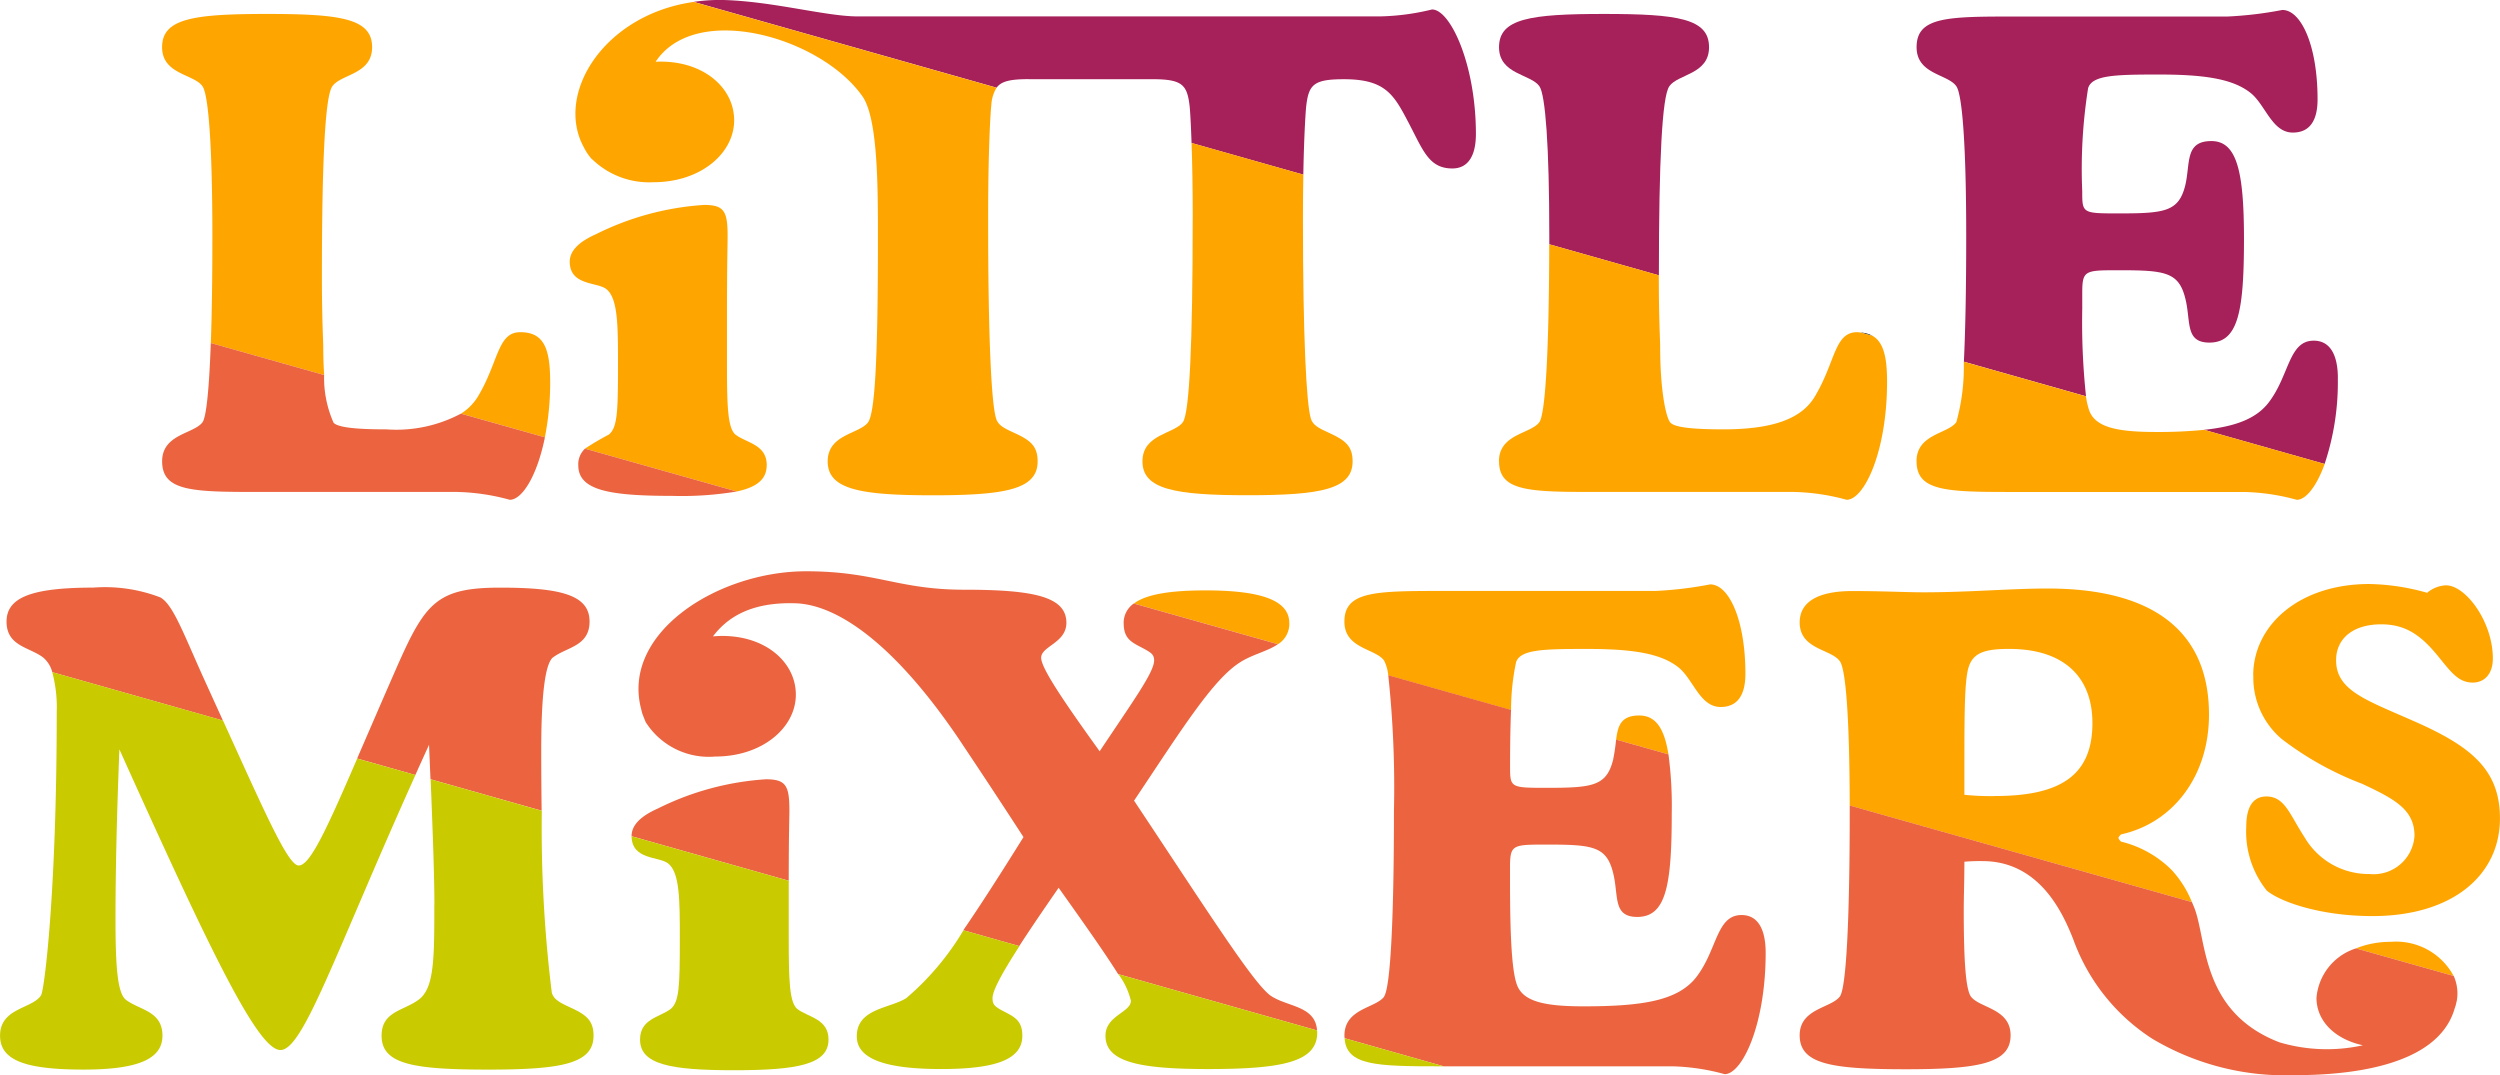 <svg xmlns="http://www.w3.org/2000/svg" width="152.369" height="65.53"><defs><clipPath id="a"><path data-name="Rectangle 45" fill="none" d="M0 0h152.369v65.53H0z"/></clipPath></defs><g data-name="Group 47"><g data-name="Group 45" clip-path="url(#a)"><path data-name="Path 90" d="M19.699 21.081c0-.318-.08-1.709-.08-4.173 0-7.154.2-11.05.636-11.646.516-.755 2.424-.715 2.424-2.385 0-1.749-1.908-2.027-6.4-2.027s-6.4.278-6.4 2.027c0 1.67 1.948 1.63 2.465 2.385.358.517.6 3.578.6 9.142q0 3.923-.094 6.505l6.907 1.949a26.936 26.936 0 01-.056-1.777" fill="orange"/><path data-name="Path 91" d="M33.531 23.267c0-2.066-.4-3.021-1.828-3.021-1.391 0-1.311 1.828-2.583 3.935a3.2 3.2 0 01-1.026 1.03l5.114 1.443a17.156 17.156 0 00.324-3.387" fill="orange"/><path data-name="Path 92" d="M9.882 28.116c0 1.828 1.828 1.868 5.883 1.868h12.126a13.124 13.124 0 013.18.477c.755 0 1.666-1.461 2.14-3.807l-5.12-1.443a8.391 8.391 0 01-4.538.958c-1.868 0-2.941-.119-3.22-.4a6.746 6.746 0 01-.579-2.913l-6.907-1.949c-.1 2.881-.279 4.5-.5 4.822-.517.715-2.465.715-2.465 2.385" fill="#eb643f"/><path data-name="Path 93" d="M46.731 28.355c0-1.272-1.232-1.351-1.908-1.868-.477-.4-.516-1.788-.516-4.292v-2.944c0-3.339.039-4.3.039-4.853 0-1.511-.2-1.908-1.431-1.908a17.186 17.186 0 00-6.6 1.788c-1.073.477-1.59 1.033-1.59 1.669 0 1.471 1.67 1.232 2.226 1.67.715.557.715 2.242.715 4.627 0 2.9-.04 3.805-.556 4.242a16.362 16.362 0 00-1.459.859l9.251 2.61c1.226-.26 1.826-.745 1.826-1.6" fill="orange"/><path data-name="Path 94" d="M40.969 30.223a20.4 20.4 0 003.937-.267l-9.252-2.611a1.293 1.293 0 00-.409 1.01c0 1.51 1.828 1.868 5.724 1.868" fill="#eb643f"/><path data-name="Path 95" d="M62.719 4.826h7.48c1.822 0 2.144.31 2.3 1.589.021.149.078.919.124 2.3l6.811 1.93c.048-2.6.153-4.02.183-4.228.155-1.279.478-1.589 2.3-1.589 2.584 0 3.062.995 3.979 2.739.865 1.667 1.227 2.7 2.623 2.7.917 0 1.434-.711 1.434-2.106 0-4.212-1.55-7.584-2.674-7.584A14.368 14.368 0 0184.1 1H52.27c-1.9 0-5-.879-8.01-.995a10.892 10.892 0 00-1.981.109l18.461 5.23c.293-.4.846-.521 1.981-.521" fill="#a6205a"/><path data-name="Path 96" d="M35.602 9.012a3.321 3.321 0 00.388.594.384.384 0 00.1.1 4.991 4.991 0 003.733 1.4c2.894 0 4.922-1.77 4.922-3.773 0-1.951-1.808-3.578-4.483-3.578a2.542 2.542 0 00-.31.013.012.012 0 00.013-.013c2.441-3.669 10.064-1.5 12.6 2.118.956 1.37.943 5.646.943 8.721 0 7.674-.206 10.542-.594 11.136-.517.723-2.468.723-2.468 2.39 0 1.7 1.951 2.067 6.4 2.067s6.395-.362 6.395-2.067c0-.917-.426-1.279-1.382-1.718-.594-.271-1.033-.465-1.149-.9-.291-.922-.486-4.979-.486-12.175 0-4.327.155-6.64.194-6.912a2.266 2.266 0 01.319-1.068L42.277.118c-5.468.774-8.5 5.617-6.675 8.894" fill="orange"/><path data-name="Path 97" d="M72.692 13.327q0 11.511-.595 12.4c-.516.723-2.467.723-2.467 2.39 0 1.7 1.951 2.066 6.408 2.066s6.4-.362 6.4-2.066c0-.918-.439-1.279-1.4-1.719-.594-.271-1.033-.465-1.149-.9-.271-.918-.478-4.974-.478-12.17 0-1 .009-1.9.024-2.684l-6.811-1.93c.038 1.129.07 2.665.07 4.613" fill="orange"/><path data-name="Path 98" d="M101.737 5.262c.517-.755 2.425-.715 2.425-2.385 0-1.749-1.908-2.027-6.4-2.027s-6.4.278-6.4 2.027c0 1.67 1.948 1.63 2.464 2.385.358.517.6 3.578.6 9.142v.486l6.679 1.892c0-7.072.2-10.927.636-11.52" fill="#a6205a"/><path data-name="Path 99" d="M113.405 20.267l.734.208a1.713 1.713 0 00-.734-.208" fill="#161615"/><path data-name="Path 100" d="M91.363 28.116c0 1.828 1.828 1.868 5.882 1.868h12.123a13.132 13.132 0 013.18.477c1.072 0 2.464-2.941 2.464-7.194 0-1.5-.215-2.4-.874-2.792l-.734-.208c-.074-.006-.14-.021-.22-.021-1.391 0-1.312 1.828-2.583 3.935-.835 1.391-2.663 1.987-5.565 1.987-1.868 0-2.941-.119-3.219-.4s-.636-1.948-.636-4.69c0-.318-.08-1.709-.08-4.173v-.126l-6.679-1.892c-.011 6.681-.246 10.337-.6 10.841-.516.715-2.464.715-2.464 2.385" fill="orange"/><path data-name="Path 101" d="M142.488 23.068c0-1.51-.517-2.305-1.471-2.305-1.55 0-1.471 2.147-2.783 3.816-.766.958-2.02 1.419-3.9 1.618l7.345 2.08a15.659 15.659 0 00.806-5.209" fill="#a6205a"/><path data-name="Path 102" d="M126.908 18.737v-.835c0-1.391.119-1.431 2.066-1.431h.239c2.743 0 3.577.119 3.974 1.709.358 1.392-.039 2.7 1.471 2.7 1.749 0 2.107-1.869 2.107-6.32 0-4.134-.437-5.962-1.988-5.962-1.629 0-1.271 1.351-1.59 2.7-.4 1.59-1.232 1.709-4.014 1.709-2.266 0-2.266 0-2.266-1.351a31.438 31.438 0 01.358-6.28c.238-.794 1.63-.834 4.292-.834 2.7 0 4.492.238 5.6 1.113.914.715 1.311 2.425 2.583 2.425.993 0 1.51-.676 1.51-2.027 0-3.26-.993-5.446-2.147-5.446a23.083 23.083 0 01-3.338.4h-12.832c-4.213 0-6.121 0-6.121 1.868 0 1.67 1.908 1.63 2.424 2.385.358.517.6 3.578.6 9.142 0 3.234-.052 5.781-.142 7.643l7.444 2.109a42.578 42.578 0 01-.228-5.42" fill="#a6205a"/><path data-name="Path 103" d="M116.811 28.117c0 1.828 1.829 1.868 5.882 1.868h14.11a13.133 13.133 0 013.181.477c.552 0 1.2-.808 1.7-2.185l-7.344-2.08a28.217 28.217 0 01-2.939.131c-2.345 0-3.657-.278-4.055-1.272a4.33 4.33 0 01-.21-.9l-7.448-2.108a12.514 12.514 0 01-.455 3.684c-.518.715-2.426.715-2.426 2.385" fill="orange"/><path data-name="Path 104" d="M137.336 41.173a4.9 4.9 0 001.735 3.872 19.312 19.312 0 004.887 2.723c2 .935 3.2 1.575 3.2 3.178a2.5 2.5 0 01-2.751 2.323 4.522 4.522 0 01-3.952-2.242c-.908-1.389-1.2-2.484-2.323-2.484-.8 0-1.228.615-1.228 1.842a5.731 5.731 0 001.256 3.9c.853.694 3.284 1.548 6.435 1.548 4.832 0 7.77-2.456 7.77-5.955 0-3.016-1.816-4.432-5.367-5.98-2.857-1.256-4.619-1.842-4.619-3.658 0-1.308 1.014-2.189 2.75-2.189 1.6 0 2.537.774 3.6 2.109.694.854 1.148 1.442 1.976 1.442.722 0 1.228-.535 1.228-1.469 0-2.242-1.656-4.459-2.857-4.459a1.917 1.917 0 00-1.148.455 13.635 13.635 0 00-3.525-.535c-4.272 0-7.075 2.511-7.075 5.582" fill="orange"/><path data-name="Path 105" d="M145.713 57.402a5.7 5.7 0 00-2.126.4l5.957 1.681a3.982 3.982 0 00-3.83-2.08" fill="orange"/><path data-name="Path 106" d="M132.372 53.038a6.575 6.575 0 00-3.1-1.744c-.078-.078-.155-.155-.155-.233 0-.052.077-.129.155-.206 3.217-.711 5.361-3.6 5.361-7.3 0-5.026-3.333-7.687-9.844-7.687-2.209 0-4.754.232-7.57.232-1.034 0-2.455-.077-4.315-.077-2.145 0-3.217.684-3.217 1.912 0 1.666 1.938 1.615 2.455 2.377.354.506.584 3.446.593 8.784l20.857 5.886a6.437 6.437 0 00-1.22-1.944m-10.787-4.519a15.532 15.532 0 01-1.86-.078v-1.437c0-3.488 0-5.581.271-6.382.285-.827.956-1.072 2.455-1.072 3.295 0 5.077 1.667 5.077 4.522 0 3.178-1.938 4.444-5.943 4.444" fill="orange"/><path data-name="Path 107" d="M112.141 60.724c-.517.723-2.455.723-2.455 2.377 0 1.757 1.938 2.067 6.46 2.067 4.444 0 6.395-.349 6.395-2.067 0-1.654-1.912-1.654-2.428-2.377-.311-.478-.427-2.209-.427-5.232 0-.866.039-1.861.039-2.972a10.84 10.84 0 011.1-.038c3.5 0 4.909 3.191 5.53 4.754a12.063 12.063 0 004.818 6.071 15.847 15.847 0 008.681 2.222c2.958 0 8.669-.413 9.741-4.031.013-.052.038-.1.052-.155.038-.116.064-.246.09-.362a2.514 2.514 0 00.038-.439 2.647 2.647 0 00-.226-1.059l-5.957-1.681a3.459 3.459 0 00-2.408 3.011c0 1.4 1.1 2.519 2.83 2.894a10.149 10.149 0 01-5.09-.181c-4.767-1.834-4.418-6.175-5.168-8.152-.05-.134-.107-.263-.163-.394l-20.857-5.886v.337c0 6.977-.232 10.774-.594 11.291" fill="#eb643f"/><path data-name="Path 108" d="M33.706 40.068c.835-.636 2.226-.676 2.226-2.186 0-1.59-1.67-2.067-5.446-2.067-3.855 0-4.571.914-6.32 4.889-.929 2.116-1.717 3.954-2.4 5.526l3.549 1.005c.269-.6.546-1.21.834-1.841l.088 2.1 6.775 1.919a276.363 276.363 0 01-.025-3.664c0-3.418.238-5.286.715-5.684" fill="#eb643f"/><path data-name="Path 109" d="M12.362 41.222c-1.232-2.743-1.829-4.377-2.584-4.809a9.408 9.408 0 00-4.094-.6c-3.656.003-5.285.56-5.285 2.069s1.391 1.551 2.226 2.187a1.727 1.727 0 01.562.9l10.4 2.948z" fill="#eb643f"/><path data-name="Path 110" d="M18.2 52.748c-.517 0-1.51-2.027-3.339-6.042l-1.27-2.792-10.406-2.948a8.338 8.338 0 01.273 2.441c0 11.009-.755 16.932-.954 17.25-.517.835-2.5.755-2.5 2.464 0 1.51 1.55 2.067 5.088 2.067 3.3 0 4.809-.636 4.809-2.067 0-1.51-1.391-1.55-2.226-2.186-.517-.4-.636-2.027-.636-4.929 0-2.861.079-6.32.238-10.334 5.482 12.162 8.423 18.324 9.814 18.324s3.292-5.793 8.228-16.762l-3.549-1c-1.848 4.276-2.868 6.517-3.566 6.517" fill="#c9ca00"/><path data-name="Path 111" d="M26.471 55.134c0 3.219 0 5.047-.914 5.763s-2.3.715-2.3 2.226c0 1.749 1.947 2.066 6.518 2.066 4.452 0 6.4-.358 6.4-2.066 0-.914-.437-1.272-1.391-1.709-.6-.278-1.033-.476-1.153-.914a81.939 81.939 0 01-.61-11.082l-6.775-1.919c.145 3.536.23 6.1.23 7.636" fill="#c9ca00"/><path data-name="Path 112" d="M92.392 40.386c.238-.8 1.629-.835 4.292-.835 2.7 0 4.491.239 5.6 1.113.914.716 1.312 2.425 2.584 2.425.993 0 1.51-.676 1.51-2.027 0-3.259-.994-5.445-2.147-5.445a23.121 23.121 0 01-3.339.4H88.059c-4.213 0-6.121 0-6.121 1.869 0 1.669 1.908 1.63 2.425 2.384a2.562 2.562 0 01.248.893l7.484 2.112a14.133 14.133 0 01.3-2.885" fill="orange"/><path data-name="Path 113" d="M99.905 43.606c-1.118 0-1.3.636-1.408 1.472l3.191.9c-.257-1.621-.792-2.372-1.784-2.372" fill="orange"/><path data-name="Path 114" d="M84.365 60.737c-.517.715-2.425.715-2.425 2.385 0 .055.007.1.011.156l6.043 1.712h13.94a13.13 13.13 0 013.179.477c1.073 0 2.5-3.021 2.5-7.393 0-1.51-.516-2.305-1.471-2.305-1.55 0-1.47 2.147-2.781 3.816-1.114 1.392-3.22 1.749-6.837 1.749-2.345 0-3.657-.278-4.055-1.272-.318-.8-.437-2.9-.437-6.32v-.835c0-1.391.119-1.431 2.066-1.431h.239c2.743 0 3.577.119 3.974 1.709.358 1.392-.04 2.7 1.471 2.7 1.748 0 2.107-1.868 2.107-6.32a23.829 23.829 0 00-.2-3.589l-3.192-.9a11.641 11.641 0 01-.182 1.231c-.4 1.589-1.232 1.709-4.014 1.709-2.266 0-2.266 0-2.266-1.351s.022-2.471.06-3.4l-7.484-2.112a64.073 64.073 0 01.347 8.249c0 7-.238 10.812-.6 11.328" fill="#eb643f"/><path data-name="Path 115" d="M87.821 64.99h.171l-6.043-1.712c.107 1.67 1.941 1.712 5.872 1.712" fill="#c9ca00"/><path data-name="Path 116" d="M46.682 47.495a17.192 17.192 0 00-6.6 1.788c-1.073.477-1.589 1.033-1.589 1.669v.016l9.579 2.714c0-2.877.039-3.756.039-4.279 0-1.51-.2-1.908-1.431-1.908" fill="#eb643f"/><path data-name="Path 117" d="M40.719 52.623c.715.557.715 2.242.715 4.627 0 2.9-.04 3.805-.556 4.242-.676.516-1.868.6-1.868 1.868 0 1.51 1.828 1.868 5.723 1.868s5.763-.358 5.763-1.868c0-1.272-1.232-1.352-1.908-1.868-.476-.4-.516-1.788-.516-4.292v-3.517l-9.578-2.714c.013 1.452 1.67 1.218 2.224 1.654" fill="#c9ca00"/><path data-name="Path 118" d="M78.577 37.96c0-1.344-1.654-1.977-5.1-1.977-2.191 0-3.625.244-4.371.8l8.786 2.479a1.465 1.465 0 00.688-1.3" fill="orange"/><path data-name="Path 119" d="M68.487 37.999c0 1.021.595 1.189 1.3 1.576.362.207.555.323.555.672 0 .724-1.266 2.455-3.32 5.542-2.338-3.242-3.566-5.1-3.566-5.7 0-.711 1.538-.9 1.538-2.132 0-1.589-1.977-2.015-6.214-2.015-4.07 0-5.387-1.124-9.651-1.124-5.387 0-11.317 3.773-10.038 8.449a2.262 2.262 0 00.064.246c.065.168.129.336.207.516v-.005a4.55 4.55 0 004.221 2.086c2.894 0 4.922-1.77 4.922-3.773 0-1.95-1.809-3.578-4.483-3.578-.194 0-.388.013-.569.026.891-1.176 2.351-2.106 5.051-2.015 2.481.09 5.943 2.364 9.961 8.306l.077.117a496.147 496.147 0 013.837 5.826c-1.418 2.276-2.633 4.166-3.669 5.677l3.411.966c.626-.97 1.428-2.149 2.4-3.555 1.68 2.359 2.9 4.1 3.627 5.263l12.123 3.433c-.1-1.525-1.841-1.427-2.846-2.131-1.06-.788-3.643-4.858-8.307-11.873 2.933-4.392 4.793-7.364 6.446-8.423.745-.486 1.691-.678 2.322-1.114L69.1 36.783a1.437 1.437 0 00-.616 1.216" fill="#eb643f"/><path data-name="Path 120" d="M68.926 60.995c0 .711-1.55.9-1.55 2.132 0 1.589 2.015 2.029 6.253 2.029 4.56 0 6.653-.439 6.653-2.222 0-.046-.007-.086-.009-.129l-12.112-3.431a4.39 4.39 0 01.765 1.623" fill="#c9ca00"/><path data-name="Path 121" d="M55.229 60.84c-1.033.633-3.01.633-3.01 2.325 0 1.356 1.692 1.99 5.142 1.99 3.359 0 4.948-.594 4.948-2.028 0-1.021-.594-1.189-1.3-1.576-.362-.207-.517-.323-.517-.711 0-.459.557-1.5 1.641-3.176l-3.411-.966a16.538 16.538 0 01-3.493 4.142" fill="#c9ca00"/></g></g></svg>
